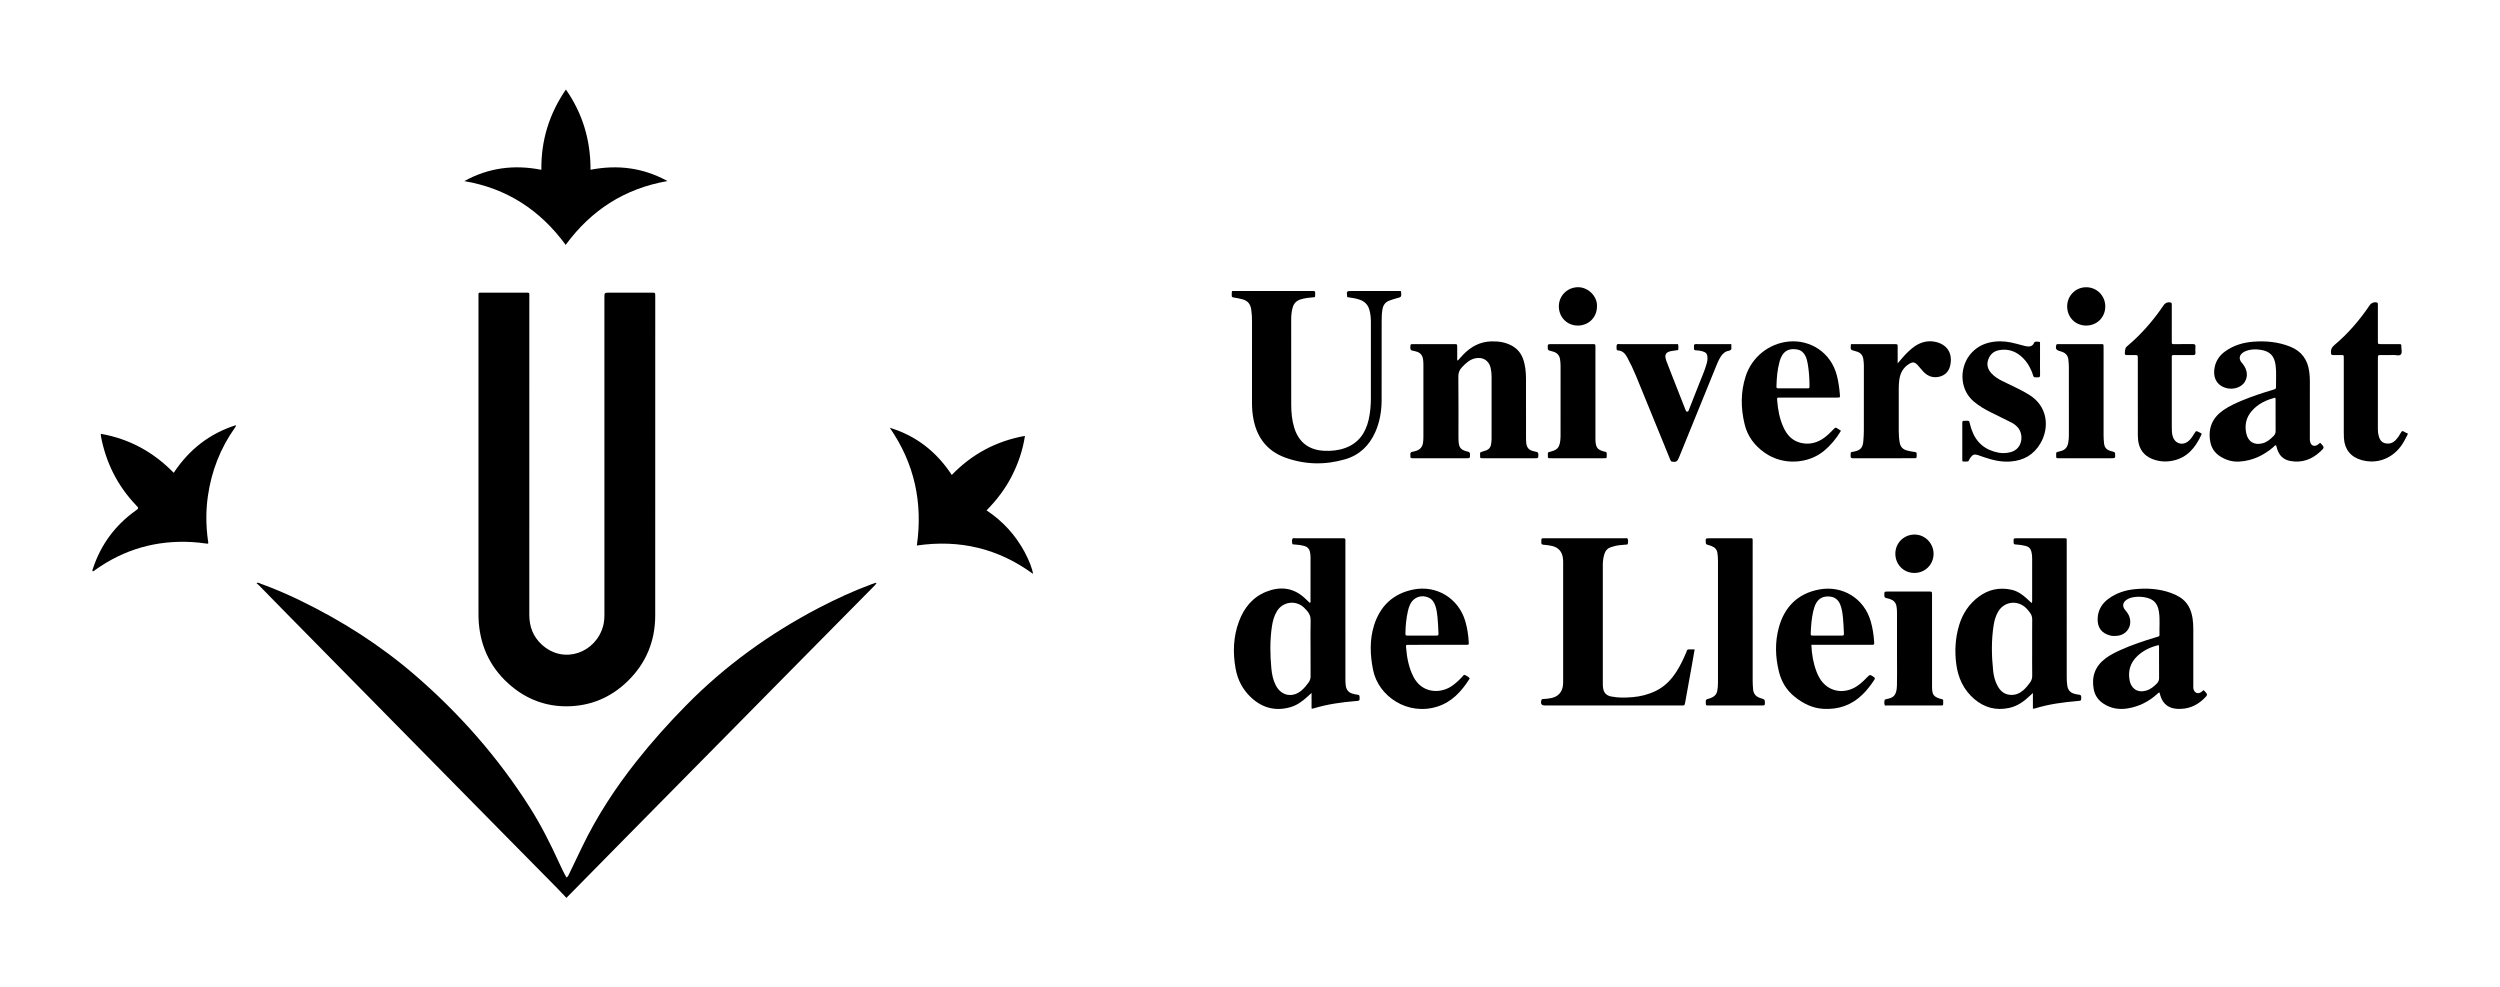 <svg version="1.1" id="Capa_1" xmlns="http://www.w3.org/2000/svg" xmlns:xlink="http://www.w3.org/1999/xlink" x="0px" y="0px"
	 width="881px" height="347.89px" viewBox="0 0 881 347.89" enable-background="new 0 0 881 347.89" xml:space="preserve">
<g>
	<path fill-rule="evenodd" clip-rule="evenodd" d="M674.549,201.908c-3.787-0.055-6.68-3.061-6.629-6.893
		c0.051-3.749,3.129-6.712,6.902-6.642c3.639,0.068,6.6,3.154,6.572,6.848C681.365,198.992,678.324,201.962,674.549,201.908z"/>
	<g>
		<path fill-rule="evenodd" clip-rule="evenodd" d="M90.386,205.515c0.564-0.408,1.048,0.026,1.518,0.196
			c4.707,1.696,9.295,3.68,13.797,5.859c14.635,7.086,28.267,15.749,40.578,26.381c15.683,13.543,29.243,28.97,40.366,46.488
			c4.017,6.325,7.377,13.003,10.483,19.814c0.766,1.678,1.552,3.349,2.531,5.017c0.549-0.416,0.759-1.006,1.019-1.542
			c1.512-3.121,2.998-6.254,4.505-9.377c5.176-10.724,11.647-20.625,19.02-29.954c5.482-6.938,11.372-13.516,17.571-19.818
			c13.74-13.968,29.426-25.288,46.77-34.352c6.073-3.174,12.291-6.025,18.725-8.394c0.422-0.155,0.849-0.298,1.278-0.434
			c0.075-0.023,0.17,0.018,0.351,0.042c-0.345,0.608-0.826,1.054-1.279,1.513c-4.149,4.202-8.308,8.396-12.458,12.596
			c-7.352,7.438-14.701,14.878-22.05,22.32c-4.877,4.94-9.747,9.887-14.623,14.828c-8.677,8.792-17.356,17.579-26.032,26.37
			c-4.94,5.005-9.878,10.011-14.813,15.02c-5.821,5.908-11.639,11.818-17.456,17.73c-0.149,0.152-0.371,0.263-0.367,0.527
			c-0.09,0-0.18,0-0.271,0c-1.082-1.137-2.146-2.291-3.249-3.408c-6.896-6.997-13.804-13.984-20.701-20.98
			c-7.341-7.445-14.675-14.897-22.011-22.346c-5.818-5.908-11.637-11.816-17.454-17.724c-5.851-5.94-11.7-11.88-17.551-17.82
			c-5.85-5.941-11.702-11.878-17.548-17.823c-3.286-3.341-6.559-6.696-9.843-10.04c-0.249-0.254-0.538-0.47-0.809-0.704
			L90.386,205.515z"/>
		<path fill-rule="evenodd" clip-rule="evenodd" d="M848.432,153.176c-0.756,1.418-1.445,2.869-2.426,4.163
			c-3.357,4.433-8.543,6.249-13.785,4.791c-3.805-1.059-6-3.778-6.223-7.726c-0.037-0.675-0.049-1.352-0.049-2.027
			c-0.002-8.433-0.002-16.865-0.002-25.298c0-0.226,0.002-0.451,0-0.676c0-1.361,0.123-1.284-1.348-1.283
			c-0.811,0.001-1.623-0.016-2.434,0.005c-0.512,0.014-0.676-0.18-0.73-0.704c-0.119-1.168,0.232-2.002,1.168-2.787
			c4.871-4.08,8.965-8.864,12.516-14.121c0.535-0.793,1.727-1.197,2.555-0.885c0.195,0.073,0.273,0.209,0.277,0.4
			c0.008,0.315,0.012,0.631,0.012,0.947c0,4.058-0.002,8.117,0.002,12.175c0.002,1.103,0.016,1.113,1.1,1.117
			c2.074,0.008,4.148-0.006,6.223,0.006c0.934,0.005,0.961,0.023,0.949,0.984c-0.01,0.894,0.367,2.005-0.148,2.624
			c-0.549,0.659-1.693,0.196-2.574,0.227c-1.439,0.05-2.885,0.009-4.328,0.015c-1.213,0.005-1.221,0.01-1.221,1.28
			c-0.004,3.608-0.002,7.215-0.002,10.823c0,4.645,0.006,9.289-0.004,13.934c-0.002,0.818,0.07,1.626,0.281,2.409
			c0.342,1.274,0.932,2.36,2.377,2.661c1.449,0.301,2.672-0.134,3.664-1.203c0.738-0.796,1.338-1.702,1.859-2.651
			c0.24-0.437,0.455-0.588,0.945-0.312c0.42,0.236,0.82,0.564,1.346,0.573C848.432,152.815,848.432,152.996,848.432,153.176z"/>
		<path fill-rule="evenodd" clip-rule="evenodd" d="M168.616,161.852c0-19.029-0.002-38.057,0.003-57.086
			c0-1.926-0.21-1.618,1.662-1.624c4.915-0.015,9.83-0.005,14.745-0.004c0.315,0,0.632,0.008,0.946,0.001
			c0.395-0.01,0.571,0.177,0.564,0.568c-0.009,0.406,0,0.812,0,1.217c0,37.246,0.007,74.491-0.01,111.737
			c-0.001,4.149,1.354,7.719,4.415,10.512c7.798,7.115,19.018,2.803,21.578-6.489c0.36-1.309,0.479-2.651,0.478-4.012
			c-0.006-37.246-0.005-74.491-0.005-111.737c0-1.797,0-1.797,1.767-1.798c5.005,0,10.01-0.002,15.016,0.002
			c1.121,0,1.121,0.012,1.139,1.075c0.003,0.18,0,0.36,0,0.541c0,37.381,0.017,74.762-0.012,112.143
			c-0.007,9.044-3.23,16.835-9.719,23.152c-5.94,5.784-13.154,8.81-21.444,8.854c-7.278,0.039-13.82-2.368-19.432-7.023
			c-7.05-5.848-10.883-13.41-11.591-22.543c-0.09-1.167-0.097-2.341-0.097-3.512C168.614,197.835,168.616,179.843,168.616,161.852z"
			/>
		<path fill-rule="evenodd" clip-rule="evenodd" d="M461.627,212.497c0.316-0.413,0.2-0.782,0.2-1.118
			c0.01-4.96,0.007-9.92,0.006-14.88c0-0.723-0.045-1.438-0.232-2.143c-0.267-1.003-0.877-1.647-1.878-1.932
			c-1.178-0.334-2.383-0.473-3.6-0.554c-0.288-0.02-0.714,0.075-0.746-0.375c-0.041-0.569-0.23-1.201,0.141-1.692
			c0.212-0.281,0.681-0.118,1.033-0.119c5.095-0.006,10.19-0.004,15.285-0.004c0.496,0,0.994,0.024,1.488-0.006
			c0.561-0.035,0.854,0.146,0.799,0.756c-0.028,0.313-0.005,0.631-0.005,0.947c0,15.962-0.001,31.924,0.005,47.886
			c0,0.766,0.019,1.536,0.115,2.293c0.196,1.535,1.014,2.572,2.57,2.934c0.569,0.132,1.141,0.28,1.719,0.347
			c0.475,0.055,0.558,0.286,0.578,0.708c0.064,1.321,0.049,1.392-1.097,1.483c-5.221,0.415-10.385,1.144-15.406,2.697
			c-0.073,0.022-0.167-0.023-0.409-0.062c0-1.688,0-3.409,0-5.469c-0.733,0.664-1.215,1.097-1.694,1.532
			c-1.719,1.563-3.602,2.879-5.862,3.509c-5.215,1.455-9.796,0.241-13.737-3.432c-2.971-2.769-4.753-6.202-5.474-10.175
			c-1.021-5.644-0.82-11.237,1.191-16.647c1.766-4.746,4.784-8.532,9.582-10.451c4.829-1.932,9.453-1.527,13.477,2.134
			c0.467,0.425,0.918,0.867,1.377,1.299C461.236,212.136,461.422,212.307,461.627,212.497z M461.835,228.227
			c0-3.156-0.069-6.314,0.031-9.468c0.047-1.477-0.43-2.63-1.388-3.661c-0.338-0.363-0.669-0.735-1.035-1.067
			c-2.912-2.641-7.416-1.997-9.446,1.351c-0.998,1.646-1.495,3.47-1.772,5.35c-0.729,4.931-0.666,9.882-0.201,14.828
			c0.194,2.066,0.604,4.101,1.573,5.977c1.904,3.686,5.864,4.477,9.049,1.792c0.971-0.819,1.754-1.808,2.503-2.827
			c0.5-0.679,0.71-1.408,0.701-2.266C461.814,234.899,461.835,231.562,461.835,228.227z"/>
		<path fill-rule="evenodd" clip-rule="evenodd" d="M716.395,249.734c0-1.785,0-3.523,0-5.526
			c-0.49,0.451-0.809,0.732-1.113,1.027c-2.078,1.999-4.389,3.621-7.256,4.239c-4.629,0.999-8.75-0.094-12.334-3.18
			c-3.736-3.218-5.656-7.401-6.293-12.205c-0.615-4.649-0.359-9.26,1-13.771c1.232-4.088,3.488-7.508,6.936-10.058
			c3.449-2.552,7.312-3.361,11.516-2.433c2.088,0.461,3.783,1.631,5.33,3.05c0.58,0.532,1.156,1.068,1.744,1.609
			c0.312-0.35,0.203-0.674,0.203-0.968c0.008-4.913,0.006-9.826,0.006-14.739c0-0.767-0.07-1.523-0.244-2.277
			c-0.258-1.123-0.898-1.826-2.021-2.111c-1.096-0.278-2.203-0.438-3.33-0.507c-0.932-0.057-0.932-0.075-0.945-1.021
			c-0.018-1.169-0.018-1.179,1.148-1.179c5.453-0.004,10.906-0.003,16.361-0.001c1.344,0,1.209-0.098,1.209,1.254
			c0.002,15.865,0,31.731,0.004,47.596c0,1.035,0.035,2.066,0.195,3.095c0.242,1.56,1.086,2.53,2.623,2.888
			c0.482,0.112,0.965,0.256,1.455,0.291c0.602,0.042,0.855,0.232,0.838,0.897c-0.029,1.195,0.021,1.22-1.139,1.317
			c-5.17,0.432-10.295,1.113-15.271,2.66C716.854,249.731,716.67,249.712,716.395,249.734z M716.135,228.126
			c0-3.242-0.027-6.484,0.016-9.725c0.014-1.006-0.26-1.856-0.877-2.618c-0.395-0.49-0.777-0.996-1.223-1.438
			c-3.102-3.089-7.955-2.401-10.033,1.43c-0.756,1.395-1.199,2.909-1.447,4.472c-0.854,5.371-0.756,10.758-0.186,16.143
			c0.201,1.883,0.664,3.722,1.598,5.401c1.029,1.853,2.502,3.038,4.719,3.094c1.662,0.042,3.076-0.558,4.301-1.642
			c0.916-0.808,1.686-1.745,2.396-2.734c0.516-0.716,0.762-1.48,0.75-2.389C716.109,234.789,716.133,231.457,716.135,228.126z"/>
		<path fill-rule="evenodd" clip-rule="evenodd" d="M463.337,104.716c-1.766,0.158-3.422,0.277-5.027,0.795
			c-1.461,0.471-2.373,1.407-2.776,2.868c-0.363,1.311-0.516,2.653-0.517,4.008c-0.008,10.1-0.024,20.2,0.01,30.3
			c0.009,2.705,0.262,5.4,1.056,8.011c1.54,5.066,5.087,7.853,10.389,8.149c2.543,0.143,5.056-0.09,7.465-0.939
			c4.739-1.671,7.277-5.234,8.373-9.977c0.581-2.513,0.783-5.074,0.788-7.645c0.02-8.928,0.01-17.855,0.006-26.783
			c0-1.492-0.136-2.97-0.558-4.409c-0.489-1.671-1.559-2.79-3.191-3.418c-1.486-0.572-3.06-0.704-4.593-0.975
			c-0.259-2.153-0.259-2.153,1.716-2.153c5.274,0,10.551,0,15.826,0c0.445,0,0.891,0,1.295,0c0.077,0.165,0.142,0.243,0.148,0.326
			c0.147,1.792,0.142,1.774-1.559,2.229c-0.867,0.232-1.726,0.515-2.569,0.823c-1.394,0.51-2.153,1.543-2.427,2.993
			c-0.271,1.428-0.291,2.868-0.292,4.309c-0.006,9.288,0.024,18.577-0.016,27.865c-0.018,3.86-0.656,7.627-2.239,11.184
			c-2.111,4.744-5.555,8.089-10.574,9.56c-7.126,2.088-14.271,1.935-21.241-0.62c-6.164-2.26-9.767-6.856-11.064-13.267
			c-0.385-1.903-0.562-3.829-0.561-5.774c0.01-9.604,0.005-19.208,0.005-28.812c0-1.443-0.062-2.878-0.276-4.312
			c-0.281-1.892-1.234-3.111-3.146-3.595c-1.008-0.255-2.019-0.473-3.041-0.622c-0.503-0.073-0.735-0.241-0.682-0.754
			c0.051-0.485-0.109-0.99,0.167-1.533c0.373,0,0.774,0,1.175,0c8.883,0,17.766,0,26.648,0c0.181,0,0.364,0.024,0.54-0.004
			c0.762-0.124,0.942,0.272,0.871,0.93C463.423,103.874,463.539,104.288,463.337,104.716z"/>
		<path fill-rule="evenodd" clip-rule="evenodd" d="M313.561,150.748c9.305,2.816,16.47,8.442,21.844,16.625
			c7.104-7.347,15.585-11.917,25.788-13.769c-0.787,5.146-2.406,9.818-4.695,14.274c-2.277,4.435-5.268,8.359-8.838,11.971
			c5.773,3.852,10.218,8.738,13.44,14.722c1.545,2.87,2.714,5.904,2.938,7.67c-12.267-8.974-25.868-12.204-40.942-10
			C325.257,177.128,322.257,163.31,313.561,150.748z"/>
		<path fill-rule="evenodd" clip-rule="evenodd" d="M199.344,86.296c-8.967-12.241-20.72-19.925-35.729-22.475
			c8.538-4.715,17.566-5.88,27.164-3.981c-0.132-10.365,2.758-19.706,8.646-28.293c5.956,8.544,8.701,17.929,8.677,28.279
			c9.581-1.871,18.574-0.715,27.106,3.984C220.216,66.413,208.371,73.991,199.344,86.296z"/>
		<path fill-rule="evenodd" clip-rule="evenodd" d="M35.547,152.877c10.104,1.784,18.536,6.438,25.67,13.736
			c5.404-8.143,12.546-13.811,21.911-16.782c0.041,0.47-0.193,0.682-0.354,0.909c-5.126,7.23-8.242,15.262-9.505,24.013
			c-0.75,5.201-0.712,10.415,0.002,15.621c0.012,0.089,0.04,0.176,0.053,0.265c0.148,1.011,0.137,1.032-0.834,0.886
			c-1.648-0.247-3.304-0.418-4.97-0.509c-12.415-0.675-23.701,2.554-33.854,9.74c-0.318,0.225-0.577,0.581-1.033,0.576
			c-0.168-0.38,0.033-0.702,0.144-1.037c2.782-8.4,7.79-15.161,14.969-20.319c1.231-0.884,1.229-0.854,0.151-1.987
			c-6.449-6.774-10.481-14.791-12.273-23.952c-0.035-0.177-0.059-0.356-0.074-0.536C35.538,153.368,35.547,153.233,35.547,152.877z"
			/>
		<path fill-rule="evenodd" clip-rule="evenodd" d="M597.195,228.854c-0.441,2.516-0.838,4.817-1.25,7.116
			c-0.691,3.857-1.391,7.712-2.092,11.566c-0.195,1.065-0.203,1.076-1.248,1.077c-3.336,0.006-6.672,0.002-10.008,0.002
			c-12.443,0-24.887,0-37.328,0c-0.227,0-0.451,0-0.678,0c-1.373-0.003-1.766-0.54-1.41-1.885c0.09-0.343,0.32-0.381,0.602-0.392
			c0.992-0.039,1.977-0.14,2.947-0.35c2.363-0.511,3.775-2.045,4.055-4.449c0.062-0.535,0.07-1.079,0.07-1.619
			c0.004-13.84,0.006-27.681,0-41.521c0-0.63-0.008-1.268-0.105-1.887c-0.346-2.18-1.578-3.564-3.752-4.104
			c-1.012-0.252-2.043-0.342-3.072-0.438c-0.568-0.053-0.818-0.247-0.754-0.822c0.025-0.223,0.021-0.452,0.002-0.676
			c-0.051-0.542,0.102-0.871,0.727-0.797c0.223,0.026,0.451,0.003,0.676,0.003c9.242,0,18.484,0,27.727,0
			c0.045,0,0.09-0.006,0.135,0.001c0.387,0.058,0.916-0.203,1.137,0.184c0.291,0.51,0.15,1.144,0.088,1.715
			c-0.045,0.427-0.486,0.324-0.773,0.352c-1.252,0.125-2.518,0.168-3.748,0.468c-0.523,0.127-1.039,0.291-1.551,0.461
			c-1.109,0.37-1.801,1.162-2.158,2.251c-0.428,1.295-0.602,2.633-0.602,3.993c-0.002,14.021-0.002,28.042,0.004,42.062
			c0,0.493,0.041,0.992,0.127,1.478c0.273,1.546,1.197,2.461,2.74,2.785c2.5,0.524,5.023,0.447,7.539,0.255
			c2.896-0.221,5.678-0.947,8.301-2.224c3.139-1.529,5.439-3.951,7.289-6.852c1.334-2.095,2.406-4.324,3.363-6.612
			c0.537-1.283,0.219-1.125,1.748-1.143C596.297,228.851,596.654,228.854,597.195,228.854z"/>
		<path fill-rule="evenodd" clip-rule="evenodd" d="M513.787,127.024c0.65-0.722,1.273-1.467,1.953-2.16
			c2.652-2.703,5.783-4.423,9.648-4.556c2.646-0.091,5.215,0.271,7.555,1.615c1.783,1.025,3.037,2.514,3.75,4.456
			c0.852,2.321,1.064,4.739,1.07,7.18c0.016,6.944,0.004,13.889,0.01,20.833c0,0.629,0.027,1.263,0.102,1.887
			c0.166,1.399,0.914,2.316,2.312,2.656c0.35,0.085,0.691,0.207,1.047,0.256c0.625,0.087,0.912,0.336,0.885,1.047
			c-0.047,1.233,0.008,1.244-1.266,1.245c-5.998,0.003-11.996,0.001-17.992,0.001c-0.271,0-0.541-0.001-0.812-0.01
			c-0.25-0.008-0.447-0.118-0.459-0.384c-0.021-0.45-0.006-0.901-0.008-1.352c0-0.359,0.285-0.421,0.537-0.505
			c0.555-0.184,1.121-0.333,1.666-0.541c0.91-0.346,1.455-0.992,1.648-1.974c0.143-0.715,0.199-1.427,0.199-2.148
			c0.002-7.26-0.002-14.52,0.004-21.78c0-1.042-0.092-2.073-0.32-3.087c-0.596-2.646-2.711-3.978-5.367-3.444
			c-2.027,0.407-3.404,1.745-4.752,3.161c-0.873,0.918-1.289,1.909-1.275,3.253c0.074,7.214,0.035,14.43,0.037,21.645
			c0,0.766,0.037,1.524,0.17,2.287c0.188,1.097,0.816,1.776,1.811,2.16c0.42,0.161,0.852,0.299,1.291,0.388
			c0.576,0.116,0.809,0.381,0.803,1.008c-0.01,1.317,0.031,1.323-1.32,1.324c-6.133,0.002-12.266,0.001-18.398,0.001
			c-0.271,0-0.541,0.002-0.812-0.005c-0.331-0.009-0.478-0.203-0.486-0.517c-0.007-0.225,0.021-0.454-0.01-0.676
			c-0.089-0.649,0.139-1.014,0.825-1.102c0.442-0.058,0.879-0.196,1.304-0.338c1.319-0.439,2.104-1.368,2.321-2.729
			c0.112-0.708,0.146-1.436,0.147-2.154c0.01-8.478,0.009-16.955,0.002-25.433c-0.001-0.629-0.03-1.265-0.12-1.887
			c-0.196-1.364-0.899-2.336-2.28-2.72c-0.433-0.12-0.864-0.278-1.306-0.325c-0.746-0.079-0.931-0.47-0.903-1.169
			c0.044-1.151,0.004-1.162,1.206-1.162c4.734-0.004,9.47-0.004,14.205,0c1.098,0.001,1.107,0.011,1.113,1.085
			c0.01,1.531,0.002,3.061,0.002,4.591C513.611,126.971,513.699,126.998,513.787,127.024z"/>
		<path fill-rule="evenodd" clip-rule="evenodd" d="M817.711,156.091c1.482,1.593,1.5,1.613-0.006,3.014
			c-3.012,2.806-6.512,4.119-10.65,3.333c-2.285-0.435-3.771-1.804-4.508-3.998c-0.17-0.508-0.307-1.026-0.457-1.537
			c-0.455-0.035-0.615,0.35-0.875,0.574c-3.471,3.012-7.428,4.898-12.064,5.18c-2.512,0.153-4.801-0.538-6.902-1.921
			c-1.879-1.238-2.98-2.97-3.365-5.164c-0.822-4.708,0.777-8.405,4.707-11.095c2.131-1.457,4.479-2.498,6.852-3.479
			c3.457-1.429,7.012-2.575,10.592-3.648c1.025-0.308,1.055-0.318,1.033-1.366c-0.047-2.386,0.168-4.778-0.129-7.158
			c-0.428-3.425-2.006-5.073-5.391-5.567c-1.43-0.209-2.875-0.211-4.293,0.167c-0.703,0.188-1.365,0.469-1.947,0.909
			c-1.186,0.897-1.352,2.1-0.467,3.298c0.135,0.181,0.295,0.341,0.438,0.516c1.691,2.067,1.992,4.435,0.812,6.388
			c-1.096,1.816-3.645,2.792-6.068,2.325c-3.234-0.624-5.025-3.022-4.734-6.344c0.246-2.822,1.551-5.043,3.84-6.687
			c2.977-2.137,6.352-3.147,9.965-3.418c4.449-0.333,8.791,0.069,12.988,1.753c4.057,1.629,6.168,4.654,6.703,8.886
			c0.143,1.115,0.211,2.239,0.209,3.369c-0.016,6.581-0.01,13.163-0.006,19.745c0,0.45-0.012,0.908,0.064,1.347
			c0.27,1.544,1.512,2.051,2.793,1.167C817.131,156.482,817.316,156.131,817.711,156.091z M801.754,140.142
			c-3.18,0.813-6.066,2.17-8.262,4.724c-1.957,2.274-2.527,4.931-1.91,7.84c0.641,3.01,2.898,4.317,5.871,3.477
			c1.543-0.436,2.666-1.445,3.756-2.542c0.514-0.516,0.727-1.055,0.719-1.792c-0.035-3.561-0.014-7.123-0.018-10.685
			C801.91,140.854,801.973,140.533,801.754,140.142z"/>
		<path fill-rule="evenodd" clip-rule="evenodd" d="M761.006,244.044c-0.455,0.049-0.59,0.312-0.783,0.489
			c-2.973,2.713-6.428,4.451-10.4,5.106c-3.092,0.51-5.996,0.043-8.656-1.734c-1.832-1.225-2.949-2.911-3.344-5.032
			c-0.822-4.432,0.492-8.091,4.135-10.836c1.703-1.284,3.611-2.204,5.541-3.075c3.906-1.763,7.969-3.092,12.064-4.332
			c0.301-0.091,0.6-0.205,0.906-0.264c0.377-0.072,0.547-0.274,0.533-0.648c-0.09-2.744,0.23-5.5-0.211-8.232
			c-0.49-3.019-1.984-4.475-5.016-5.004c-1.484-0.259-2.955-0.266-4.426,0.064c-0.803,0.18-1.543,0.505-2.189,1.011
			c-1.092,0.854-1.26,2.102-0.412,3.205c0.52,0.679,1.102,1.303,1.455,2.102c1.547,3.502-0.65,7.068-4.473,7.226
			c-0.674,0.028-1.357,0.055-2.02-0.111c-3.158-0.797-4.707-2.875-4.49-6.264c0.186-2.886,1.584-5.114,3.91-6.786
			c2.703-1.944,5.779-2.95,9.041-3.285c4.34-0.445,8.641-0.196,12.801,1.286c1.105,0.394,2.172,0.881,3.168,1.498
			c2.785,1.719,4.031,4.383,4.52,7.49c0.197,1.248,0.258,2.507,0.256,3.771c-0.002,6.626-0.002,13.252,0,19.877
			c0.002,0.493-0.045,0.99,0.131,1.471c0.443,1.211,1.51,1.589,2.592,0.894c0.332-0.213,0.627-0.484,0.932-0.724
			c1.543,1.594,1.551,1.601,0.062,3.042c-2.633,2.545-5.758,3.779-9.439,3.549c-2.994-0.187-4.971-1.71-5.85-4.565
			C761.225,244.849,761.123,244.458,761.006,244.044z M760.713,227.29c-2.871,0.744-5.416,1.908-7.527,3.917
			c-2.492,2.372-3.338,5.276-2.703,8.618c0.447,2.35,2.301,4.474,5.719,3.569c1.588-0.42,2.785-1.399,3.898-2.553
			c0.539-0.56,0.768-1.135,0.76-1.916c-0.037-3.245-0.01-6.491-0.021-9.736C760.836,228.61,760.93,228.022,760.713,227.29z"/>
		<path fill-rule="evenodd" clip-rule="evenodd" d="M506.569,227.238c-3.382,0-6.764-0.005-10.146,0.003
			c-0.963,0.002-0.993,0.022-0.918,0.972c0.286,3.57,0.941,7.049,2.591,10.279c2.966,5.809,9.218,5.97,13.152,3.503
			c1.542-0.966,2.835-2.214,4.075-3.528c0.25-0.264,0.453-0.804,0.945-0.579c0.566,0.258,1.133,0.559,1.564,1.032
			c0.148,0.163,0,0.34-0.092,0.482c-2.764,4.294-6.089,7.946-11.139,9.575c-10.48,3.379-20.881-3.545-22.74-12.941
			c-1.05-5.303-1.252-10.592,0.394-15.773c2.149-6.773,6.741-11.082,13.771-12.505c8.246-1.668,15.993,3.097,18.347,11.17
			c0.697,2.387,1.07,4.835,1.211,7.318c0.055,0.963,0.061,0.983-0.871,0.986c-3.02,0.01-6.042,0.004-9.063,0.004
			C507.291,227.238,506.931,227.238,506.569,227.238z M501.042,223.989c1.62,0,3.241,0.009,4.862-0.003
			c1-0.007,1.048-0.023,1.005-1.066c-0.075-1.841-0.172-3.683-0.341-5.518c-0.119-1.296-0.316-2.592-0.726-3.838
			c-0.423-1.282-1.106-2.371-2.382-2.96c-2.521-1.164-5.31-0.165-6.516,2.333c-0.393,0.812-0.646,1.678-0.834,2.56
			c-0.529,2.471-0.81,4.969-0.833,7.496c-0.01,0.969-0.014,0.984,0.901,0.992C497.8,223.998,499.421,223.989,501.042,223.989z"/>
		<path fill-rule="evenodd" clip-rule="evenodd" d="M648.762,151.797c-1.668,2.779-3.609,5.122-5.996,7.097
			c-5.363,4.438-14.223,5.353-20.914,0.632c-3.588-2.532-6.025-5.786-7.053-10.045c-1.357-5.627-1.42-11.257,0.352-16.812
			c2.195-6.89,8.303-11.691,15.293-12.321c7.387-0.666,14.75,3.734,16.871,11.975c0.572,2.231,0.885,4.507,1.066,6.8
			c0.076,0.955,0.055,0.978-0.906,0.981c-3.518,0.01-7.035,0.003-10.551,0.004c-3.248,0-6.494-0.005-9.742,0.003
			c-0.947,0.003-0.979,0.023-0.906,0.979c0.248,3.254,0.84,6.437,2.189,9.43c1.195,2.659,2.996,4.726,5.938,5.493
			c2.709,0.707,5.268,0.254,7.652-1.202c1.557-0.951,2.812-2.249,4.074-3.537c0.689-0.704,0.689-0.71,1.539-0.194
			C648.01,151.287,648.338,151.518,648.762,151.797z M631.721,136.857c1.533,0,3.066,0.001,4.6,0
			c1.408-0.001,1.35,0.141,1.342-1.281c-0.016-2.436-0.199-4.86-0.596-7.264c-0.16-0.978-0.395-1.942-0.828-2.843
			c-0.561-1.161-1.447-2.007-2.703-2.263c-2.557-0.521-4.74,0.035-5.957,2.888c-0.211,0.494-0.373,1.015-0.512,1.534
			c-0.729,2.714-0.959,5.494-1.039,8.29c-0.025,0.917-0.006,0.93,0.961,0.937C628.566,136.865,630.145,136.857,631.721,136.857z"/>
		<path fill-rule="evenodd" clip-rule="evenodd" d="M638.328,227.238c0.117,3.382,0.697,6.509,1.838,9.523
			c0.285,0.755,0.639,1.495,1.047,2.19c2.498,4.262,7.314,5.721,11.807,3.625c1.924-0.897,3.412-2.325,4.867-3.812
			c1.1-1.126,1.09-1.094,2.398-0.217c0.51,0.34,0.492,0.603,0.188,1.072c-1.186,1.819-2.5,3.526-4.047,5.055
			c-3.852,3.809-8.516,5.436-13.883,5.121c-3.836-0.226-7.092-1.851-10.051-4.208c-2.902-2.312-4.713-5.318-5.592-8.866
			c-1.287-5.202-1.451-10.47-0.021-15.649c1.994-7.229,6.668-11.894,14.107-13.32c8.271-1.585,15.908,3.089,18.24,11.141
			c0.68,2.345,1.049,4.749,1.215,7.181c0.08,1.155,0.059,1.164-1.16,1.165c-6.447,0.003-12.895,0.001-19.342,0.001
			C639.449,227.238,638.961,227.238,638.328,227.238z M643.859,223.989c1.621,0,3.242,0.007,4.863-0.003
			c1.076-0.006,1.107-0.019,1.062-1.011c-0.076-1.706-0.143-3.416-0.309-5.115c-0.158-1.608-0.348-3.221-0.951-4.748
			c-0.691-1.757-1.932-2.758-3.85-2.9c-2.021-0.15-3.615,0.519-4.654,2.321c-0.5,0.867-0.789,1.814-1.014,2.779
			c-0.594,2.551-0.809,5.15-0.902,7.761c-0.031,0.875-0.008,0.903,0.893,0.911C640.617,224,642.238,223.988,643.859,223.989z"/>
		<path fill-rule="evenodd" clip-rule="evenodd" d="M617.639,216.319c0,7.887,0,15.774,0.002,23.662
			c0,0.99,0.064,1.977,0.154,2.965c0.133,1.466,0.881,2.417,2.225,2.937c0.418,0.163,0.844,0.314,1.275,0.439
			c0.447,0.129,0.625,0.37,0.643,0.864c0.049,1.417,0.074,1.426-1.35,1.426c-6.039,0.002-12.078,0.001-18.117,0.001
			c-0.227,0-0.451-0.011-0.676,0c-0.436,0.021-0.691-0.129-0.666-0.611c0.016-0.269,0.029-0.544-0.004-0.81
			c-0.061-0.504,0.18-0.744,0.639-0.85c0.617-0.143,1.203-0.376,1.764-0.67c0.893-0.469,1.443-1.187,1.637-2.189
			c0.191-0.979,0.25-1.964,0.25-2.957c0-14.332,0-28.665,0-42.997c0-0.857-0.074-1.705-0.182-2.556
			c-0.16-1.255-0.846-2.056-1.986-2.502c-0.502-0.196-1.012-0.381-1.535-0.507c-0.422-0.103-0.562-0.302-0.592-0.737
			c-0.1-1.546-0.119-1.546,1.479-1.546c4.598-0.001,9.195-0.002,13.793,0c1.35,0.001,1.248-0.129,1.248,1.217
			C617.641,199.373,617.639,207.846,617.639,216.319z"/>
		<path fill-rule="evenodd" clip-rule="evenodd" d="M753.367,140.287c0-4.642,0.002-9.284-0.002-13.926
			c-0.002-1.229-0.012-1.231-1.271-1.239c-0.857-0.006-1.713,0.001-2.57-0.004c-0.215-0.001-0.457,0.042-0.617-0.161
			c-0.279-0.355-0.02-2.297,0.377-2.656c0.867-0.787,1.77-1.535,2.627-2.33c4.018-3.722,7.5-7.902,10.572-12.429
			c0.58-0.855,1.586-1.203,2.525-0.914c0.277,0.085,0.324,0.27,0.326,0.504c0.004,0.315,0.004,0.631,0.004,0.946
			c0,4.056,0.004,8.112-0.004,12.168c-0.002,1.108,0.025,1.023,1.045,1.021c2.117-0.004,4.236,0.021,6.354-0.014
			c0.68-0.011,1,0.16,0.945,0.899c-0.055,0.717-0.055,1.445,0,2.162c0.051,0.697-0.271,0.825-0.877,0.816
			c-1.938-0.027-3.877-0.01-5.814-0.01c-0.316,0-0.633,0.017-0.947-0.002c-0.504-0.032-0.764,0.15-0.705,0.692
			c0.025,0.223,0.004,0.45,0.004,0.676c0,8.067,0,16.135,0,24.202c0,1.038,0.027,2.073,0.33,3.078
			c0.799,2.651,3.566,3.428,5.654,1.58c0.82-0.725,1.393-1.648,1.961-2.569c0.619-1.003,0.619-1.003,1.713-0.443
			c0.201,0.103,0.402,0.204,0.604,0.305c0.25,0.126,0.283,0.315,0.172,0.556c-2.084,4.528-4.99,8.152-10.213,9.172
			c-2.393,0.468-4.764,0.295-7.039-0.598c-3.061-1.201-4.713-3.515-5.062-6.748c-0.119-1.116-0.084-2.25-0.086-3.375
			C753.361,147.859,753.367,144.073,753.367,140.287z"/>
		<path fill-rule="evenodd" clip-rule="evenodd" d="M652.277,121.267c4.383,0,8.709,0,13.035,0
			c0.812,0,1.623-0.009,2.436,0.002c0.961,0.014,0.977,0.022,0.984,0.954c0.014,1.578,0.004,3.156,0.004,4.733
			c0,0.253,0,0.506,0,1.091c1.309-1.517,2.344-2.798,3.533-3.934c0.785-0.748,1.584-1.478,2.48-2.084
			c2.186-1.477,4.611-2.108,7.191-1.578c4.092,0.841,6.289,3.917,5.316,8.348c-0.447,2.034-1.75,3.449-3.836,3.954
			c-2.217,0.536-4.094-0.164-5.637-1.787c-0.713-0.75-1.324-1.596-2.043-2.341c-1.029-1.07-1.707-1.159-2.982-0.376
			c-2.062,1.266-3.115,3.199-3.438,5.545c-0.135,0.978-0.195,1.973-0.199,2.96c-0.02,5.049-0.016,10.098-0.004,15.147
			c0.002,1.395,0.098,2.782,0.355,4.162c0.27,1.46,1.127,2.299,2.514,2.685c0.783,0.218,1.576,0.37,2.383,0.478
			c1.084,0.146,1.082,0.167,1.068,1.244c-0.012,0.983-0.012,1.009-0.945,1.01c-7.168,0.007-14.336-0.005-21.504,0.018
			c-0.672,0.002-0.855-0.224-0.836-0.854c0.049-1.536-0.078-1.231,1.131-1.485c2.373-0.498,3.148-1.329,3.352-3.711
			c0.107-1.254,0.18-2.516,0.182-3.775c0.016-7.619,0.006-15.238,0.01-22.856c0-0.723-0.086-1.435-0.174-2.152
			c-0.191-1.533-1.035-2.444-2.504-2.825c-0.131-0.034-0.258-0.083-0.389-0.116C652.061,123.291,652.061,123.292,652.277,121.267z"
			/>
		<path fill-rule="evenodd" clip-rule="evenodd" d="M718.904,120.568c0,1.675,0,3.385,0,5.095
			c0,2.165-0.027,4.33,0.016,6.494c0.014,0.681-0.223,0.894-0.852,0.816c-0.223-0.028-0.455-0.03-0.676,0
			c-0.562,0.077-0.814-0.213-0.947-0.709c-0.271-1.005-0.705-1.947-1.182-2.868c-0.799-1.54-1.859-2.884-3.189-3.987
			c-2.205-1.826-4.74-2.532-7.574-2.02c-1.953,0.353-3.223,1.527-3.861,3.378c-0.623,1.799-0.133,3.36,1.098,4.744
			c1.068,1.203,2.414,2.022,3.828,2.731c1.812,0.906,3.645,1.775,5.469,2.655c1.342,0.646,2.631,1.379,3.908,2.143
			c6.699,4.002,7.385,11.606,4.111,17.191c-2.363,4.034-5.904,6.037-10.494,6.4c-3.219,0.254-6.268-0.459-9.275-1.479
			c-0.768-0.26-1.525-0.55-2.299-0.796c-1.197-0.382-1.824-0.164-2.561,0.858c-0.131,0.183-0.238,0.383-0.367,0.567
			c-0.201,0.287-0.242,0.766-0.619,0.829c-0.525,0.087-1.076,0.039-1.613,0.027c-0.215-0.004-0.297-0.173-0.303-0.371
			c-0.01-0.225-0.014-0.45-0.014-0.676c0-4.059-0.002-8.117,0.002-12.176c0.002-1.133,0.012-1.133,1.203-1.136
			c0.18-0.001,0.363,0.021,0.541-0.004c0.508-0.072,0.717,0.183,0.832,0.644c0.207,0.829,0.42,1.661,0.699,2.467
			c1.586,4.59,4.82,7.269,9.568,8.146c1.395,0.258,2.793,0.151,4.158-0.191c4.289-1.073,4.797-6.297,2.48-8.806
			c-0.652-0.706-1.41-1.267-2.26-1.693c-2.336-1.171-4.676-2.33-7.023-3.476c-2.193-1.071-4.285-2.285-6.156-3.879
			c-5.357-4.567-5.012-12.621-0.736-17.198c2.205-2.36,4.924-3.535,8.088-3.896c2.6-0.297,5.117,0.04,7.613,0.725
			c0.998,0.274,1.994,0.56,3.004,0.793c1.334,0.31,2.635,0.436,3.322-1.151c0.131-0.302,0.371-0.37,0.656-0.349
			C717.941,120.445,718.398,120.304,718.904,120.568z"/>
		<path fill-rule="evenodd" clip-rule="evenodd" d="M610.125,121.266c0,0.49-0.041,0.807,0.01,1.109
			c0.125,0.778-0.174,1.111-0.961,1.247c-1.275,0.221-2.154,1.065-2.832,2.129c-0.707,1.108-1.188,2.325-1.68,3.533
			c-4.361,10.715-8.715,21.433-13.074,32.15c-0.498,1.226-1.061,1.497-2.369,1.244c-0.463-0.09-0.525-0.439-0.656-0.76
			c-0.783-1.917-1.559-3.837-2.342-5.754c-3.25-7.96-6.486-15.925-9.764-23.874c-0.893-2.163-1.898-4.277-3.018-6.337
			c-0.701-1.289-1.568-2.308-3.145-2.459c-0.252-0.024-0.59-0.033-0.582-0.413c0.01-0.571-0.209-1.201,0.15-1.692
			c0.213-0.291,0.682-0.117,1.033-0.118c5.229-0.008,10.459-0.005,15.688-0.005c1.574,0,3.148,0,4.738,0
			c0.215,0.724,0.135,1.389,0.078,2.09c-0.73,0.103-1.441,0.192-2.148,0.304c-2.283,0.364-2.83,1.277-2.041,3.48
			c0.469,1.313,0.994,2.607,1.504,3.906c1.676,4.274,3.357,8.547,5.037,12.82c0.066,0.168,0.121,0.34,0.195,0.503
			c0.145,0.312,0.18,0.747,0.686,0.689c0.398-0.045,0.438-0.402,0.551-0.687c1.188-3.015,2.389-6.026,3.561-9.048
			c0.941-2.433,2.053-4.803,2.727-7.337c0.174-0.661,0.287-1.322,0.252-2.001c-0.064-1.257-0.467-1.783-1.668-2.155
			c-0.777-0.241-1.584-0.365-2.393-0.379c-0.521-0.009-0.752-0.165-0.703-0.696c0.023-0.269,0.025-0.543,0-0.811
			c-0.049-0.542,0.205-0.693,0.715-0.687c1.623,0.022,3.246,0.008,4.869,0.008C605.02,121.266,607.496,121.266,610.125,121.266z"/>
		<path fill-rule="evenodd" clip-rule="evenodd" d="M680.854,226.152c0,5.093,0,10.187,0,15.28
			c0,0.27-0.004,0.541,0,0.812c0.055,2.637,0.559,3.294,3.062,4.052c0.318,0.096,0.812,0.023,0.861,0.491
			c0.055,0.531,0,1.076-0.039,1.612c-0.006,0.075-0.191,0.179-0.305,0.196c-0.221,0.035-0.449,0.021-0.676,0.021
			c-6.219,0-12.439,0.004-18.66-0.008c-0.33,0-0.824,0.205-0.957-0.235c-0.166-0.553-0.129-1.159,0.006-1.733
			c0.02-0.083,0.219-0.131,0.34-0.179c0.125-0.049,0.256-0.09,0.389-0.116c2.188-0.428,3.504-1.077,3.609-4.713
			c0.094-3.198,0.021-6.4,0.021-9.601c0-5.364,0.002-10.728,0-16.092c-0.002-0.766-0.041-1.522-0.178-2.284
			c-0.232-1.297-0.996-2.085-2.186-2.509c-0.465-0.166-0.947-0.293-1.432-0.391c-0.479-0.097-0.639-0.333-0.656-0.831
			c-0.051-1.465-0.078-1.466,1.432-1.467c4.732,0,9.465-0.003,14.199,0.002c1.156,0.001,1.166,0.012,1.166,1.196
			C680.855,215.153,680.854,220.652,680.854,226.152z"/>
		<path fill-rule="evenodd" clip-rule="evenodd" d="M562.23,138.804c0,5.184,0,10.368,0,15.552
			c0,0.405-0.016,0.813,0.023,1.216c0.209,2.235,0.744,2.876,2.887,3.52c0.371,0.111,0.924,0.024,1.025,0.486
			c0.111,0.513,0.037,1.071,0.016,1.608c-0.01,0.209-0.201,0.279-0.393,0.285c-0.314,0.009-0.631,0.013-0.945,0.013
			c-5.996,0-11.992,0-17.986,0c-0.316,0-0.633,0-0.947-0.01c-0.26-0.008-0.434-0.155-0.445-0.407
			c-0.023-0.449-0.012-0.901-0.002-1.352c0.004-0.198,0.131-0.329,0.316-0.387c0.213-0.068,0.432-0.121,0.65-0.177
			c2.346-0.599,3.055-1.369,3.396-3.762c0.088-0.622,0.109-1.257,0.111-1.886c0.006-8.205,0.004-16.409,0.006-24.613
			c0-0.722-0.074-1.434-0.166-2.151c-0.186-1.47-0.99-2.37-2.371-2.802c-0.43-0.134-0.859-0.273-1.297-0.366
			c-0.467-0.098-0.652-0.318-0.674-0.822c-0.062-1.476-0.088-1.479,1.432-1.48c4.777-0.001,9.555-0.003,14.334,0.002
			c1.008,0.001,1.025,0.015,1.025,1.035C562.232,127.804,562.23,133.304,562.23,138.804z"/>
		<path fill-rule="evenodd" clip-rule="evenodd" d="M741.301,138.704c0,4.911,0,9.822,0,14.733
			c0.002,0.991,0.068,1.975,0.189,2.961c0.156,1.266,0.848,2.045,2.023,2.439c0.383,0.128,0.771,0.245,1.164,0.336
			c0.441,0.102,0.676,0.282,0.697,0.807c0.064,1.483,0.078,1.503-1.402,1.503c-5.994,0.001-11.986,0-17.979,0
			c-0.314,0-0.631,0-0.945-0.01c-0.258-0.008-0.438-0.149-0.449-0.402c-0.023-0.449-0.02-0.901-0.004-1.351
			c0.012-0.346,0.309-0.404,0.564-0.479c0.387-0.114,0.779-0.214,1.17-0.317c1.48-0.39,2.234-1.416,2.516-2.863
			c0.182-0.932,0.227-1.875,0.229-2.82c0.002-8.02,0.006-16.04-0.008-24.06c0-0.807-0.094-1.615-0.172-2.42
			c-0.141-1.466-0.965-2.378-2.344-2.824c-0.256-0.083-0.51-0.174-0.77-0.246c-1.158-0.32-1.473-0.857-1.189-2.013
			c0.061-0.257,0.191-0.394,0.445-0.404c0.271-0.011,0.541-0.007,0.811-0.007c4.732,0,9.463-0.001,14.193,0.001
			c1.277,0,1.262-0.161,1.262,1.216C741.299,127.891,741.301,133.297,741.301,138.704z"/>
		<path fill-rule="evenodd" clip-rule="evenodd" d="M741.904,108c-0.004,3.816-2.953,6.75-6.766,6.731
			c-3.814-0.02-6.691-2.96-6.666-6.815c0.023-3.721,2.98-6.684,6.684-6.694C738.912,101.211,741.908,104.222,741.904,108z"/>
		<path fill-rule="evenodd" clip-rule="evenodd" d="M562.771,108.051c-0.02,3.811-2.973,6.71-6.805,6.68
			c-3.791-0.03-6.678-3.02-6.629-6.863c0.049-3.71,3.037-6.625,6.742-6.656C559.736,101.181,563.025,104.532,562.771,108.051z"/>
	</g>
</g>
<path fill-rule="evenodd" clip-rule="evenodd" d="M89.718,174.001c0.021-0.042,0.042-0.085,0.063-0.128
	c-0.02,0.047-0.04,0.095-0.06,0.144C89.722,174.018,89.718,174.001,89.718,174.001z"/>
</svg>